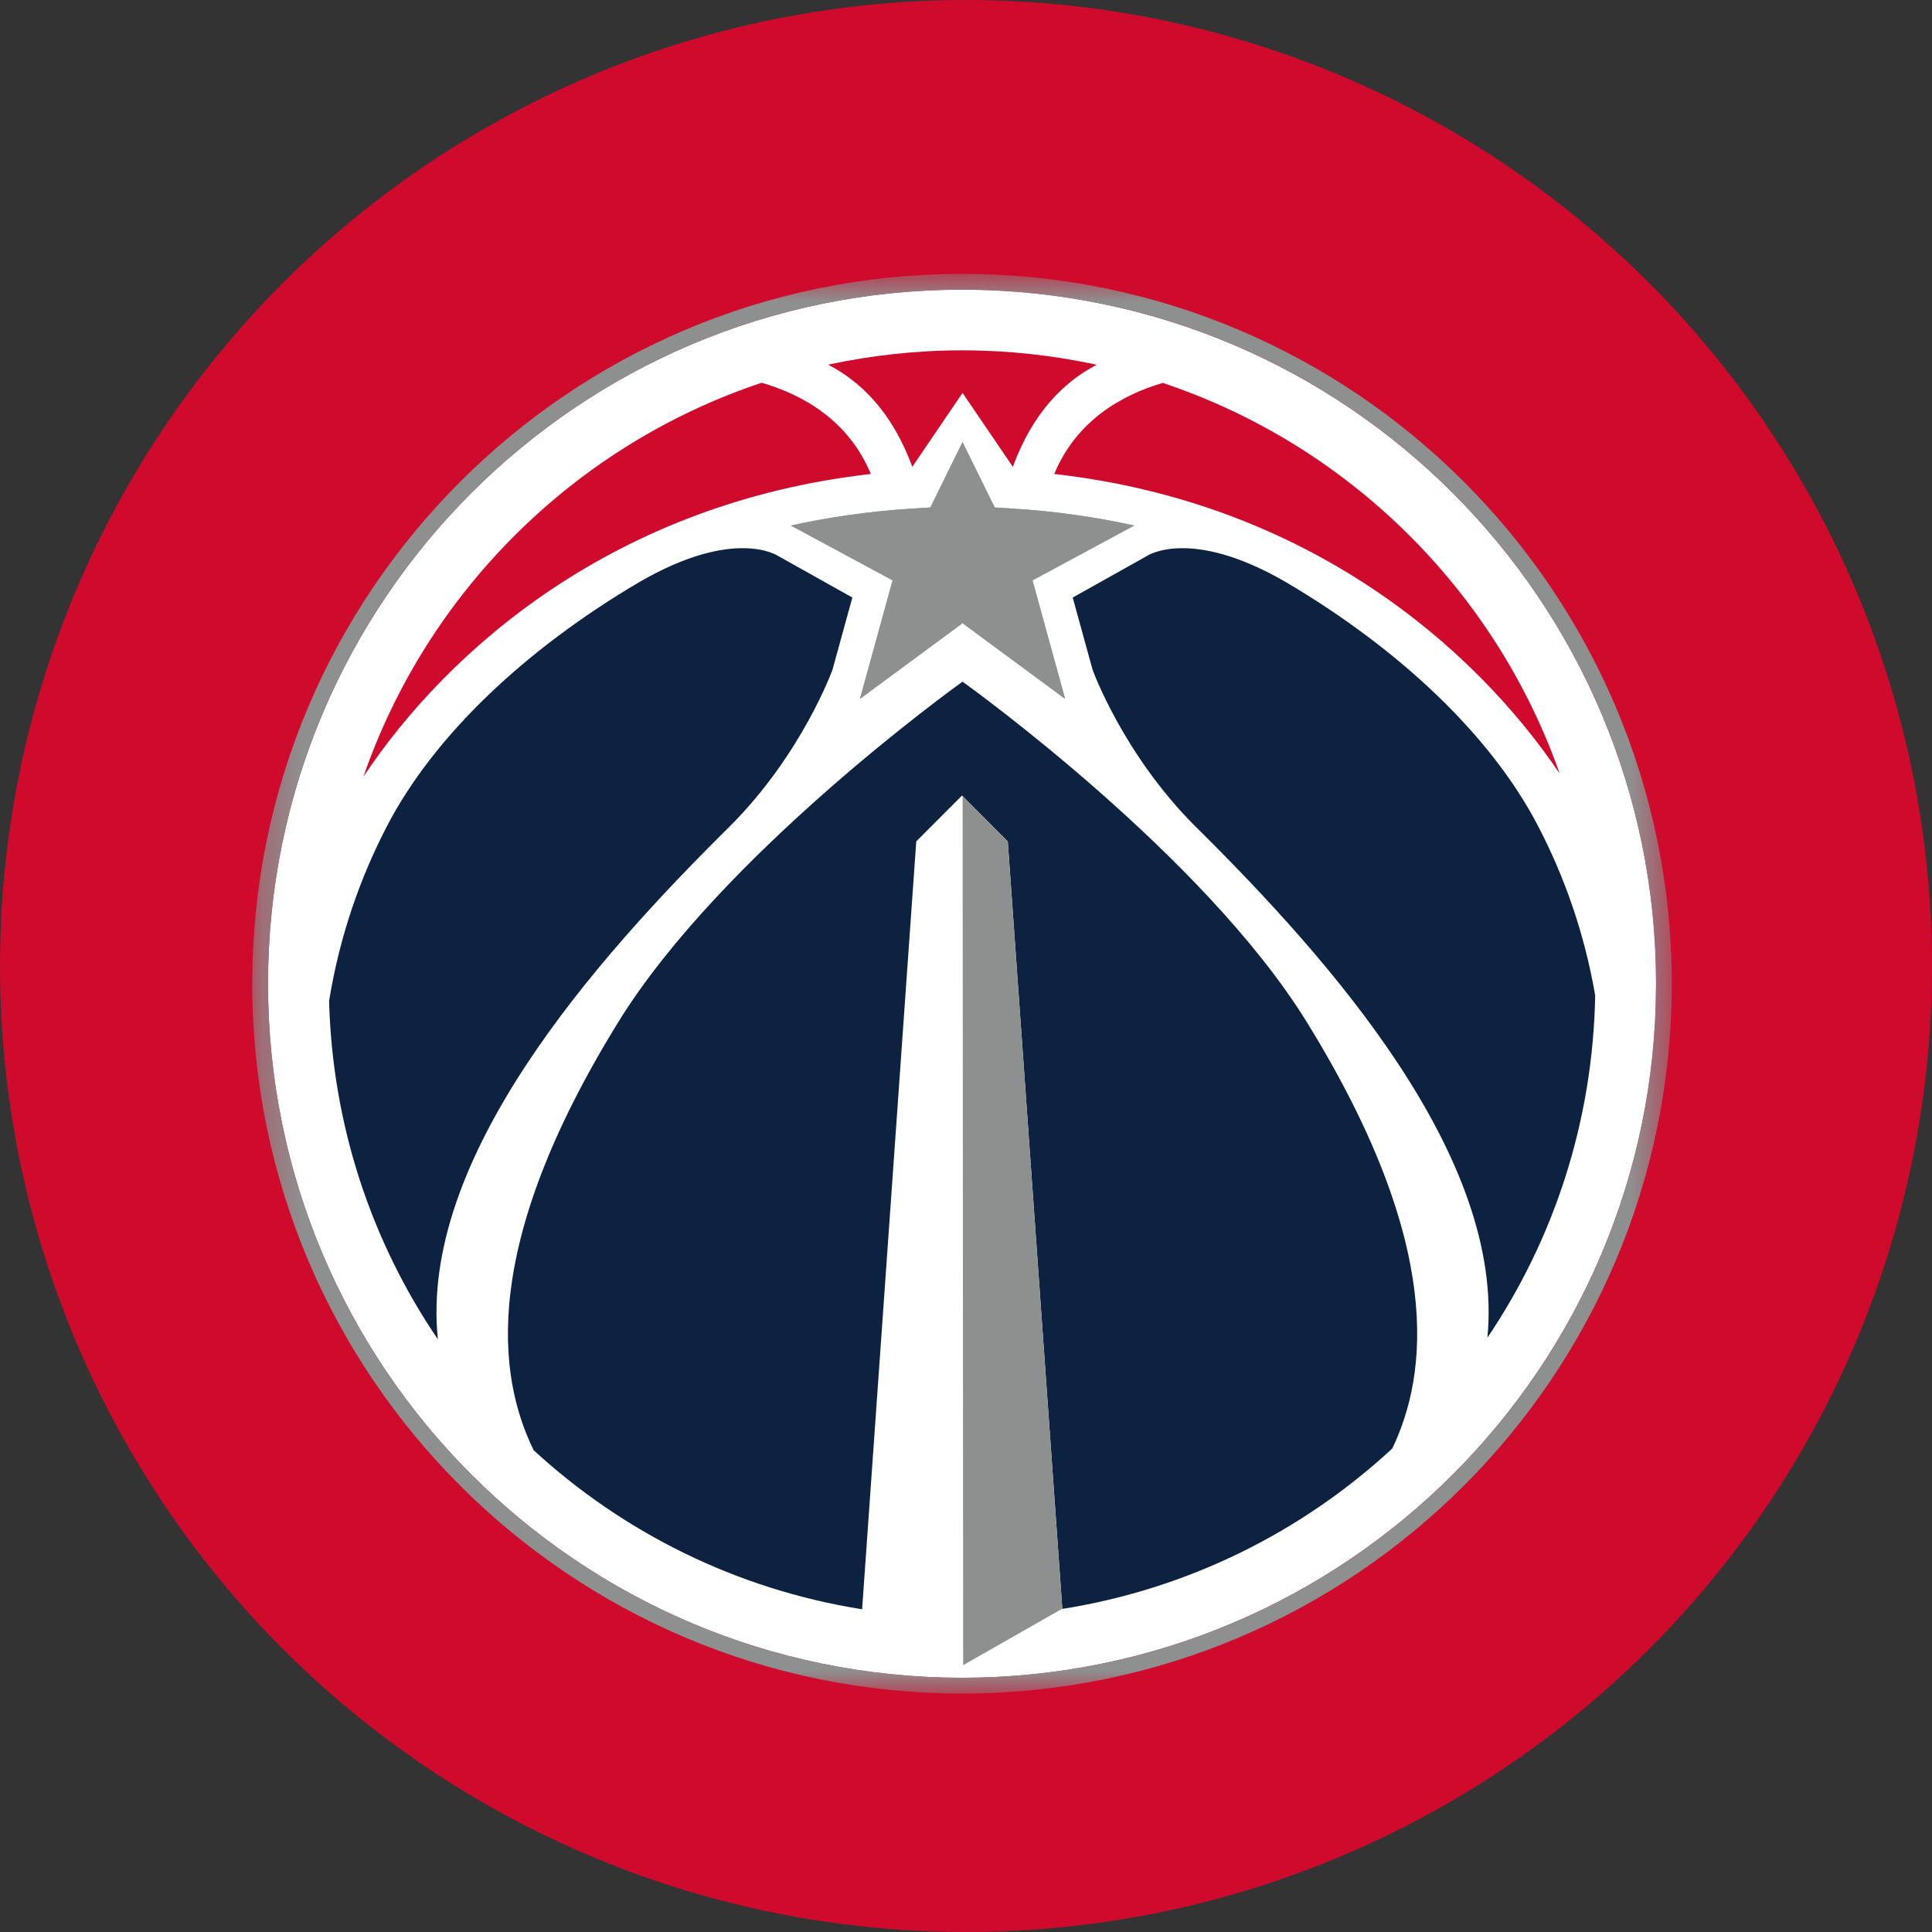 <svg width="48" height="48" viewBox="0 0 48 48" fill="none" xmlns="http://www.w3.org/2000/svg">
<rect x="0" y="0" width="48" height="48" fill="#333333" stroke="none"/>
<circle cx="24" cy="24" r="24" fill="#CF0A2C"/>
<path fill-rule="evenodd" clip-rule="evenodd" d="M23.931 7.197H23.901C14.391 7.197 6.676 14.9 6.659 24.412V24.442C6.66 33.956 14.366 41.673 23.883 41.684H23.893H23.902H23.906C33.419 41.681 41.133 33.976 41.144 24.461V24.451V24.439C41.142 14.929 33.442 7.214 23.931 7.197" fill="white"/>
<mask id="mask0_2848_1754" style="mask-type:luminance" maskUnits="userSpaceOnUse" x="6" y="6" width="36" height="37">
<path fill-rule="evenodd" clip-rule="evenodd" d="M6.267 42.076H41.536V6.804H6.267V42.076Z" fill="white"/>
</mask>
<g mask="url(#mask0_2848_1754)">
<path fill-rule="evenodd" clip-rule="evenodd" d="M41.144 24.451V24.461C41.133 33.976 33.42 41.681 23.906 41.683H23.903H23.892H23.883C14.366 41.673 6.66 33.956 6.659 24.442V24.412C6.676 14.901 14.391 7.198 23.901 7.197H23.932C33.443 7.215 41.142 14.928 41.144 24.439V24.451ZM41.535 24.401C41.513 14.678 33.625 6.804 23.902 6.804H23.895H23.864C14.139 6.825 6.27 14.716 6.268 24.431L6.267 24.45V24.462C6.279 34.192 14.168 42.071 23.896 42.076H23.9V42.076H23.91H23.921C33.65 42.064 41.529 34.178 41.535 24.452C41.535 24.444 41.536 24.438 41.536 24.428C41.536 24.428 41.536 24.421 41.535 24.401V24.401Z" fill="#8E9090"/>
</g>
<path fill-rule="evenodd" clip-rule="evenodd" d="M18.138 20.524C19.929 18.733 20.683 16.639 20.683 16.639L21.083 15.184L21.177 14.846L19.342 13.818C19.342 13.818 18.272 13.075 15.879 14.464C13.076 16.117 10.796 18.253 9.616 20.521C8.963 21.778 8.444 23.223 8.176 24.868C8.259 27.979 9.241 30.867 10.879 33.275C10.412 28.791 14.745 23.879 18.138 20.524" fill="#0D2240"/>
<path fill-rule="evenodd" clip-rule="evenodd" d="M31.95 14.464C29.556 13.075 28.486 13.818 28.486 13.818L26.651 14.846L26.745 15.186L27.145 16.64C27.145 16.64 27.899 18.733 29.691 20.524C33.073 23.868 37.391 28.761 36.954 33.234C38.599 30.798 39.575 27.876 39.632 24.729C39.357 23.14 38.848 21.742 38.212 20.52C37.033 18.255 34.752 16.117 31.95 14.464" fill="#0D2240"/>
<path fill-rule="evenodd" clip-rule="evenodd" d="M26.192 11.776C32.482 12.486 36.615 16.056 38.75 19.221C37.144 14.653 33.489 11.05 28.888 9.513C27.873 9.813 26.747 10.444 26.192 11.776" fill="#CF0A2C"/>
<path fill-rule="evenodd" clip-rule="evenodd" d="M21.636 11.776C21.078 10.437 19.944 9.806 18.924 9.509C14.294 11.053 10.623 14.689 9.029 19.297C11.149 16.112 15.298 12.492 21.636 11.776" fill="#CF0A2C"/>
<path fill-rule="evenodd" clip-rule="evenodd" d="M22.666 11.598L23.914 9.761L25.164 11.598C25.665 10.229 26.456 9.474 27.248 9.062C26.175 8.83 25.062 8.705 23.919 8.704C22.771 8.703 21.653 8.829 20.574 9.06C21.369 9.471 22.162 10.223 22.666 11.598" fill="#CF0A2C"/>
<path fill-rule="evenodd" clip-rule="evenodd" d="M32.461 25.384C29.903 21.246 24.096 17.066 23.914 16.936C23.732 17.066 17.925 21.246 15.367 25.384C11.915 30.969 12.363 34.19 13.257 36.029C15.481 38.075 18.297 39.487 21.419 39.982L22.764 20.905L23.886 19.78L23.901 19.765V19.765L23.902 19.765L23.916 19.78L25.038 20.905L26.393 39.967L26.375 39.976C29.521 39.48 32.358 38.056 34.592 35.986C35.472 34.14 35.889 30.927 32.461 25.384" fill="#0D2240"/>
<path fill-rule="evenodd" clip-rule="evenodd" d="M25.038 20.905L23.916 19.779L23.929 41.371L26.375 39.977L26.393 39.967L25.038 20.905Z" fill="#8E9090"/>
<path fill-rule="evenodd" clip-rule="evenodd" d="M23.907 15.488L23.419 15.849L21.366 17.362L21.903 15.411L21.996 15.073L22.177 14.419L21.581 14.097L19.65 13.057C20.625 12.842 21.619 12.702 22.625 12.638L23.116 12.608L23.135 12.567L23.333 12.165L23.364 12.103L23.364 12.102L23.914 10.984L24.483 12.14L24.495 12.165L24.693 12.567L24.712 12.608L25.204 12.638C26.209 12.702 27.204 12.842 28.178 13.057L26.248 14.097L25.652 14.419L25.832 15.073L25.925 15.411L26.462 17.362L24.411 15.849L23.921 15.488V15.478L23.914 15.483L23.907 15.478V15.488Z" fill="#8E9090"/>
<path fill-rule="evenodd" clip-rule="evenodd" d="M23.921 15.478V15.488L24.41 15.848L26.462 17.362L25.925 15.411L25.832 15.072L25.652 14.418L26.248 14.098L28.178 13.057C27.204 12.843 26.209 12.703 25.204 12.639L24.712 12.607L24.693 12.567L24.494 12.165L24.483 12.14V12.14L23.913 10.985L23.364 12.102L23.364 12.102L23.332 12.165L23.136 12.567L23.116 12.607L22.625 12.639C21.619 12.703 20.624 12.843 19.65 13.057L21.581 14.098L22.177 14.418L21.996 15.072L21.904 15.411L21.366 17.362L23.418 15.848L23.907 15.488V15.478L23.913 15.484L23.921 15.478Z" fill="#8E9090"/>
</svg>
